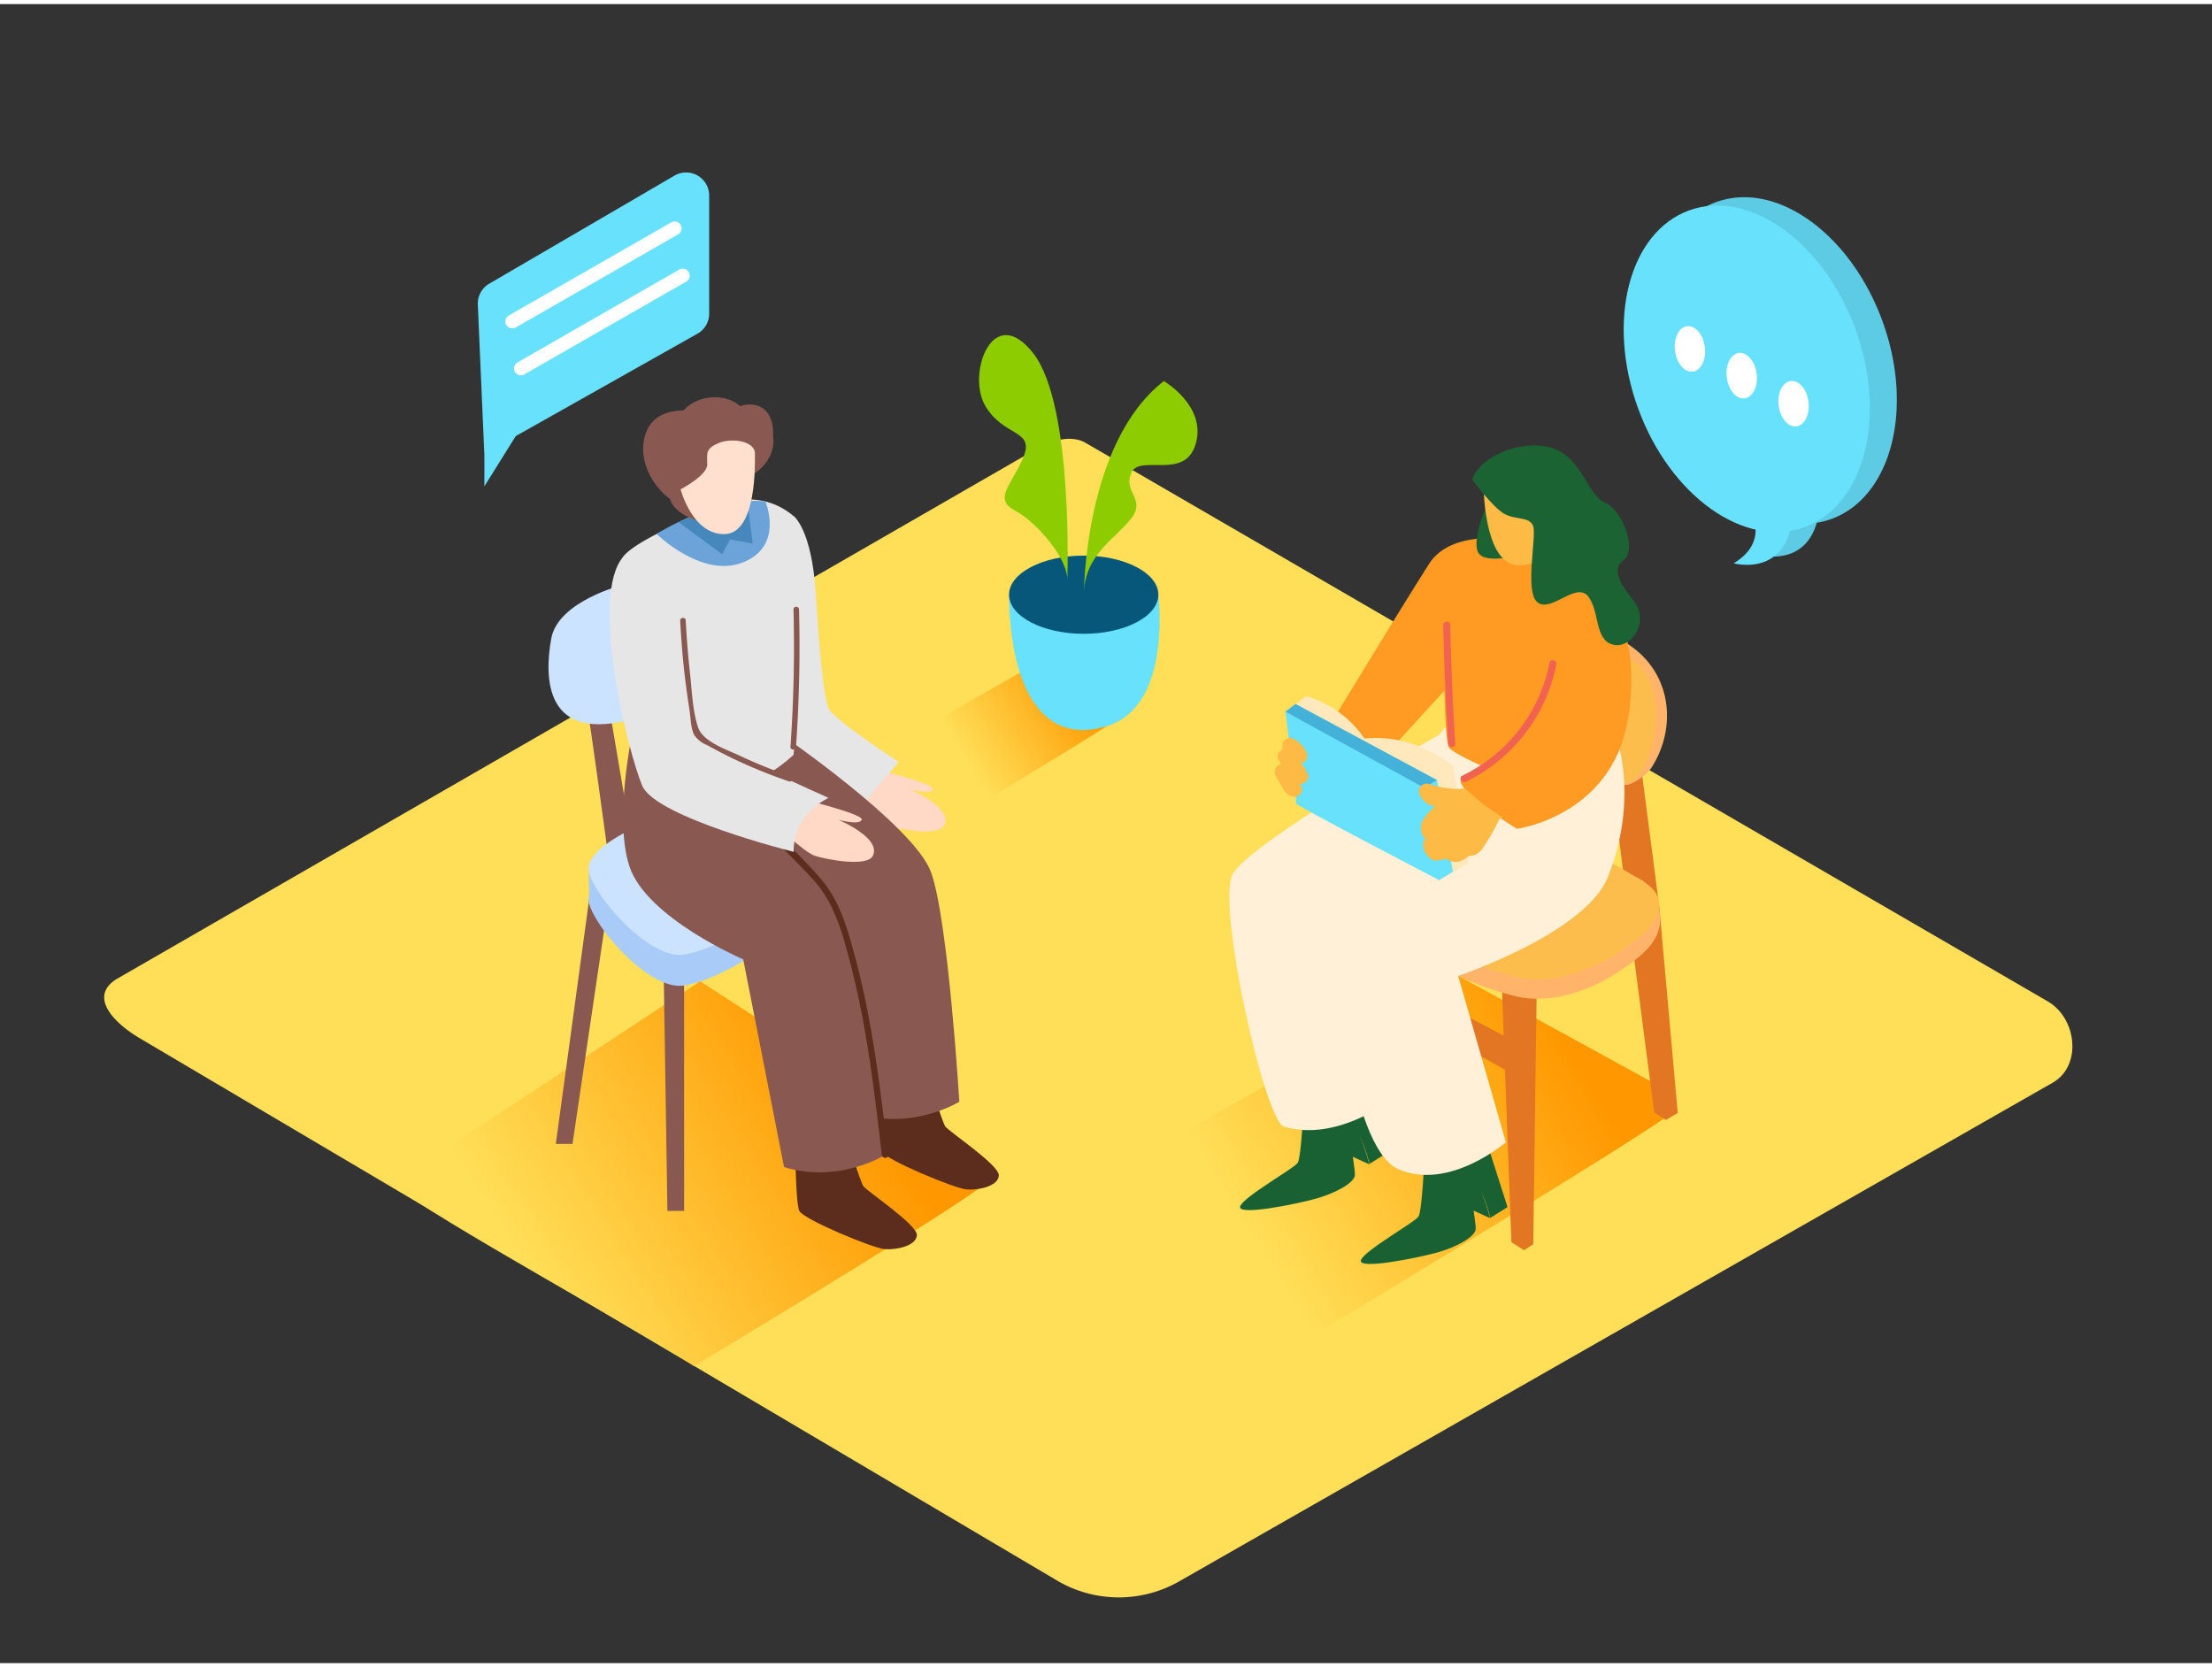 <svg id="Layer_2" data-name="Layer 2" xmlns="http://www.w3.org/2000/svg" xmlns:xlink="http://www.w3.org/1999/xlink" viewBox="0 0 400 300" width="406" height="306" class="illustration styles_illustrationTablet__1DWOa"><rect x="0" y="0" width="400" height="300" fill="#333333" stroke="none"/><defs><linearGradient id="linear-gradient" x1="174.35" y1="136.44" x2="196.6" y2="122.58" gradientUnits="userSpaceOnUse"><stop offset="0" stop-color="#ffdf58"></stop><stop offset="0.99" stop-color="#ff9800"></stop></linearGradient><linearGradient id="linear-gradient-2" x1="96.07" y1="230.41" x2="154.57" y2="193.97" xlink:href="#linear-gradient"></linearGradient><linearGradient id="linear-gradient-3" x1="225.82" y1="222.33" x2="282.94" y2="186.76" xlink:href="#linear-gradient"></linearGradient></defs><title>PP</title><path d="M191.53,285.29l-165.77-98c-5.28-3-9.8-7.83-4.66-11L187.47,80.42c2.5-1.55,6.29-2.56,8.82-1.09l174,101c5.28,3.06,6.22,11.63.94,14.69L213.38,285.13A22,22,0,0,1,191.53,285.29Z" fill="#ffdf58"></path><path d="M177.78,144.27c6-3.57,25.19-15.24,26.62-16.53l-.34-1.26-15-8.21-23.31,13.29C168.56,133.9,174.77,142.22,177.78,144.27Z" fill="url(#linear-gradient)"></path><path d="M125.5,246.29c15.31-9.17,49.37-29.95,53-33.26l-.88-3.24-51-33.08L70.9,213.35C78,219.36,117.77,241,125.5,246.29Z" fill="url(#linear-gradient-2)"></path><path d="M234.62,242.43c15.31-9.17,64.67-39.12,68.35-42.42l-.88-3.24-38.41-21.07-59.84,34.12C211,215.81,226.89,237.17,234.62,242.43Z" fill="url(#linear-gradient-3)"></path><polyline points="246.53 173.18 272.88 187.04 273.65 193.55 245.79 177.82" fill="#e27623"></polyline><path d="M245.46,162.56l-10.85,39.12,2,1.15a12.37,12.37,0,0,0,1.48-.92c.58-.45,14.08-41.12,14.08-41.12" fill="#e27623"></path><polyline points="270.49 154.93 277.89 178.03 277.26 224.24 275.6 225.34 273.31 223.9 271.6 178.01 264.91 154.93" fill="#e27623"></polyline><path d="M241.41,152.16s-.82,5.12.94,8,6.43-4.23,6.43-4.23" fill="#ffb469"></path><polyline points="265.96 124.23 264.91 142.94 269.82 145.49 270.73 125.43" fill="#ca6b00"></polyline><polyline points="296.77 138.01 300.06 163.31 303.39 200.52 301.25 201.78 299.13 200.45 294.38 163.88 291.19 138.01" fill="#e27623"></polyline><path d="M293.44,141.16c1.38.42,4.35-1.75,5.24-3.15,4.86-7.64,3.46-18-5.29-22.87-3.88-2.14-7.88-4.28-11.73-6.48-3.43-2-7.06-3.63-10.38-5.76a7.61,7.61,0,0,0-1.38-.76,4.72,4.72,0,0,0-5,1.7" fill="#ffb469"></path><path d="M293.79,140.84c2.34-.08,3.69-3.18,4.38-5,1.9-5,2.27-14.56-3.45-17.42a.69.69,0,0,1-.41-.55l-11-6.34-8.49-4.9c-1.48-.86-2.89-1.83-4.37-2.69s-2.95-1.86-4.58-.88c-1.79,1.08-2,3.11-2.32,5a30.33,30.33,0,0,0,.68,13.13c.89,2.84,3.14,4.79,5.64,6.24l7.89,4.57,14.62,8.43a3.11,3.11,0,0,0,.75.35A2.18,2.18,0,0,0,293.79,140.84Z" fill="#fcbd4c"></path><path d="M295.39,161.09l.45.26a11,11,0,0,1,3.27,2.47c2.22,2.78.07,6-2.12,7.91-5.95,5.28-15,9.61-23,7.66-7-1.7-13.56-5-19.72-8.68-5-3-11.35-6.69-12.67-13A9.05,9.05,0,0,1,244,150c12.66-14.67,30.46-.9,43,6.28Z" fill="#ffb469"></path><path d="M299.78,161.67c.1.1.66,4.15.26,5.36a15.11,15.11,0,0,1-3.63,5.2c-1.48,1.19-.59-7.09-.59-7.09" fill="#ffb469"></path><path d="M295.39,157.57l.45.26a11,11,0,0,1,3.27,2.47c2.22,2.78.07,6-2.12,7.91-5.95,5.28-15,9.61-23,7.66-7-1.7-13.56-5-19.72-8.68-5-3-11.35-6.69-12.67-13a9.05,9.05,0,0,1,2.39-7.79c12.66-14.67,30.46-.9,43,6.28Z" fill="#fcbd4c"></path><path d="M269.45,219.54l-4.81-2.21s-.47-4.17,1.15-5S269.45,219.54,269.45,219.54Z" fill="#196132"></path><path d="M257.62,207.92s-.43,10.27-1.11,11.33-9.69,6.05-10.4,7.87,10.17-.38,13.74-1.36,6.86-2.85,7-4.2-1.51-8.2-.18-8.08,2.83,6,2.83,6l3.11-1.94L265,193.74" fill="#196132"></path><path d="M247.61,209.81l-4.81-2.21s-.47-4.17,1.15-5S247.61,209.81,247.61,209.81Z" fill="#196132"></path><path d="M235.78,198.19s-.43,10.27-1.11,11.33-9.69,6.05-10.4,7.87S234.44,217,238,216s6.86-2.85,7-4.2-1.51-8.2-.18-8.08,2.83,6,2.83,6l3.11-1.94L243.21,184" fill="#196132"></path><path d="M269.41,120.46c1.71,1.57,6.11,23.81,3.75,34.6s-28.31,15.84-28.31,15.84l6.73,27.19s-9.81,7.77-19.41,4.89c-3.46-1-12.19-40.09-9.28-45.63s37.36-25.23,37.36-25.23" fill="#fff0d7"></path><path d="M290.15,128.15c1.71,1.57,6.79,14,.66,29.58-4,10.27-27.13,18-27.13,18l8.63,30.08s-10.21,8.85-19.41,4.89-12.58-41.09-9.67-46.63,32.71-25.46,32.71-25.46" fill="#fff0d7"></path><path d="M281.2,98.3s17.39,6.77,13.13,31.28c-3,17.27-20,19.55-20,19.55S263,142.35,264.2,140l15-8.24-17.37-8.3L249.7,136.71l-9-6.7s12.35-20.37,17.72-28.79S281.2,98.3,281.2,98.3Z" fill="#ff9a22"></path><line x1="232.44" y1="127.95" x2="233.97" y2="126.39" fill="#fff7f0"></line><path d="M259.85,140.32l3-2.51s-6.9-6-16.11-5a19.39,19.39,0,0,0-10.53-7.67L232.44,128" fill="#ffe8bc"></path><polyline points="262.83 137.81 265.62 155.31 260.26 158.41 255.63 142.46" fill="#ffe8bc"></polyline><path d="M259.85,140.32l2.87,16.57-2.47,1.52s-26.13-13.6-25.88-13.87S232.44,128,232.44,128" fill="#68e1fd"></path><polygon points="234.28 126.56 259.85 140.32 257.51 141.7 232.44 127.95 234.28 126.56" fill="#68e1fd"></polygon><polygon points="234.28 126.56 259.85 140.32 257.51 141.7 232.44 127.95 234.28 126.56" fill="#1371a5" opacity="0.42"></polygon><path d="M256.65,142.7A1.38,1.38,0,0,1,258.3,141a16.83,16.83,0,0,0,6.17.89,1.27,1.27,0,0,1,.65.14l.06,0a37.41,37.41,0,0,0,6.64,5.07l-.7.34a41.14,41.14,0,0,1-3.1,5.35,3,3,0,0,1-2.39,1.27,7.55,7.55,0,0,1-1,.66,2.83,2.83,0,0,1-3.17-.21,1.5,1.5,0,0,1-1.09.22,1.44,1.44,0,0,1-1.55-.12c-1.24-.92-1.91-2.35-1.11-3.7a2.88,2.88,0,0,1-.19-3.66,8.73,8.73,0,0,1,2-2.15A3.56,3.56,0,0,1,256.65,142.7Z" fill="#fdba45"></path><path d="M231.7,137.42c-.15-.23-.31-.46-.45-.69a1.3,1.3,0,0,1,.58-1.9,1.5,1.5,0,0,1,.18-.18,1.38,1.38,0,0,1,.52-1.75,1.4,1.4,0,0,1,1.29-.06,1.21,1.21,0,0,1,.35.14,5.25,5.25,0,0,1,2.17,2.56,1.37,1.37,0,0,1-.59,1.56,1.45,1.45,0,0,1-.47.17h0a8.44,8.44,0,0,1,1.21,2c.38,1-.59,1.82-1.47,1.76l.21.28c.78,1-.44,2.32-1.5,2A2.85,2.85,0,0,1,232,141.9c-.46-.79-.91-1.6-1.34-2.41A1.44,1.44,0,0,1,231.7,137.42Z" fill="#fdba45"></path><path d="M261.13,117.25s-.07,15.51.89,17.18,17.49,8.27,17.49,8.27l9.86-13Z" fill="#ff9a22"></path><path d="M268.86,90.53s-2.75,6.36-1.58,8.59,7.2.55,7.2.55" fill="#1b6333"></path><path d="M268.28,87.33s.1,12.77,5.39,14,7.9-5.29,7.9-5.29.87-8.64-.87-10.41S271,83.65,268.28,87.33Z" fill="#fdba45"></path><path d="M266.22,86s3.64,4.92,5.76,6.14,4.47.45,5.23,2.16-1.61,12,.83,13.89,7-3.79,9.13-1.11,1.12,7.7,4.39,8.72,7-4.07,3.79-8-3.52-5.88-1.78-7.23c2.6-2-.29-9.18-3.41-10.48s-4.11-8.28-9.69-9.88S267.33,82,266.22,86Z" fill="#1b6333"></path><path d="M262.25,112.3q.23,10.73.9,21.44c.05.81-1.21.84-1.26,0q-.68-10.71-.9-21.44A.63.63,0,0,1,262.25,112.3Z" fill="#f26250"></path><path d="M264.43,139.53a28.79,28.79,0,0,0,15.77-20.42c.16-.8,1.38-.49,1.23.31a30,30,0,0,1-16.34,21.19C264.37,141,263.7,139.88,264.43,139.53Z" fill="#f26250"></path><path d="M157.43,138.13s11.68,2.81,11.29,3.86-4.22,0-4.22,0,7.83,3.27,6.23,6.51c-1,2.1-8.47.67-10.49,0s-7.52-6-7.52-6Z" fill="#ffd8c6"></path><path d="M143.51,92.58s3.26,2.32,4,13.91,1.46,18.85,2.34,20.89,12.68,9.67,12.68,9.67l-5.82,6.81-17.77-10.81" fill="#e6e6e6"></path><polyline points="123.71 177.47 123.71 218.23 120.69 218.23 120.04 176.41" fill="#895851"></polyline><polyline points="106.55 161.79 100.51 206.11 103.53 206.11 109.84 163.43" fill="#895851"></polyline><path d="M167.49,192.78s2.81,9.22,3.44,10.16,9.84,7,9.69,8.91-3.63,2.66-5.8,2.5-14.67-5.37-15.45-6.9-.78-14.66-.78-14.66Z" fill="#5c2d1d"></path><path d="M152.67,203.57s2.81,9.22,3.44,10.16,9.84,7,9.69,8.91-3.63,2.66-5.8,2.5-14.67-5.37-15.45-6.9-.78-14.66-.78-14.66Z" fill="#5c2d1d"></path><path d="M104.91,119.65c.8,2.24,5.32,36.24,5.32,36.24l4.54-1.52-5.92-34.9" fill="#895851"></path><polyline points="106.55 161.79 106.47 156.31 111.32 157.97 109.84 163.43" fill="#a9cbf8"></polyline><path d="M117.51,153.31s-12.17,4.67-11,9.27,10.94,15.86,17.16,14.89,13.82-6.39,13.82-6.39" fill="#a9cbf8"></path><path d="M117.51,147.71s-12.17,4.67-11,9.27,10.94,15.86,17.16,14.89,13.82-6.39,13.82-6.39" fill="#cbe3ff"></path><path d="M112.69,105s-11.76,2.93-13,9.7S98.2,134,114.9,129.13s8.81-17.39,8.81-17.39" fill="#cbe3ff"></path><path d="M141.16,132s24.07,16.52,27.18,24.93,5.14,41.55,5.14,41.55-8.42,5.23-18.22,2.15l-7.38-37.55s-17.5-7.48-20.58-16.82,1.07-26.79,1.07-26.79" fill="#895851"></path><path d="M127.68,141.65s24.07,16.52,27.18,24.93S160,208.14,160,208.14s-8.42,5.23-18.22,2.15l-7.38-37.55s-17.5-7.48-20.58-16.82,1.07-26.79,1.07-26.79" fill="#895851"></path><path d="M118.11,142c-4.11-10-7.82-39-5.34-42.15,2.91-3.74,19.45-9.84,19.45-9.84a12.29,12.29,0,0,1,11.28,2.58c4,3.41,1.19,29.88,0,43.16C136.5,142.23,128.2,143.82,118.11,142Z" fill="#e6e6e6"></path><path d="M135.36,145c4.33,4.33,9,8.49,13,13.1,3.5,4,4.88,9.08,6.24,14.12,3.17,11.73,4.58,23.83,6,35.87.09.73-1.06.72-1.14,0-1.35-11.58-2.72-23.21-5.66-34.52-1.45-5.54-2.89-11.06-6.86-15.37s-8.24-8.28-12.36-12.4A.57.57,0,0,1,135.36,145Z" fill="#5c2d1d"></path><path d="M144.54,143.64s11.68,2.81,11.29,3.86-4.22,0-4.22,0,7.83,3.27,6.23,6.51c-1,2.1-8.47.67-10.49,0s-7.52-6-7.52-6Z" fill="#ffd8c6"></path><path d="M123.71,111.74s2.51,18.18,4.42,20.63,21.7,11.17,21.7,11.17-6.46,2.9-6.31,9.76c0,0-24.92-6.22-27.38-11.94s-9.72-34.52-3.36-41.51S123.71,111.74,123.71,111.74Z" fill="#e6e6e6"></path><path d="M138.4,89.94s3.44,8-4,11-15.67-5.13-15.67-5.13S129.79,88.84,138.4,89.94Z" fill="#6ca3d8"></path><path d="M125.57,92.5l-2.86,1.17,7.89,5.83L132,96.79l4.11.76s-.84-7.14-1-7.3S125.57,92.5,125.57,92.5Z" fill="#4687bc"></path><path d="M116.52,78.49c.83-3.68,3.76-5,7.07-5a7.1,7.1,0,0,1,2.15-1.61c2.52-1.2,6-1.07,8.1.82a5.21,5.21,0,0,1,2.61-.21c2.6.49,3.43,3,3.35,5.31,0,.09,0,.18,0,.28.59,4-2.89,6.46-2.89,6.46l-11,8.81a9.18,9.18,0,0,1-3.94-2.38,4.87,4.87,0,0,1-.85-1.52,1.91,1.91,0,0,1-.3-.2C117.69,86.68,115.61,82.52,116.52,78.49Z" fill="#895851"></path><path d="M136.51,81.3c0,1.38.43,14.38-5.44,14.54s-8-8.1-8-8.1,4.82-2.48,4.82-4.49-.39-2.81,2-3.85S136.57,79,136.51,81.3Z" fill="#ffe0ce"></path><path d="M209.46,106.8s2.55,19.82-9,23.66-17.78-6.14-18-23.66" fill="#68e1fd"></path><ellipse cx="195.97" cy="106.8" rx="13.5" ry="7.07" fill="#06577a"></ellipse><path d="M196,106.8s0-27.46,14.46-38.63c0,0,7.71,4.46,5.78,11.3S206,81.23,204.54,84.82s2.84,4.64-.07,8.3S196,99.73,196,106.8Z" fill="#8ccc00"></path><path d="M193,104.48s1.19-31.84-6.11-41.28-12.07,3.53-8.79,9.32,9,4.34,7,9.32-5.62,7.58-1.6,9.72S193.33,100.43,193,104.48Z" fill="#8ccc00"></path><path d="M126,59.67A4.16,4.16,0,0,0,128.24,56V34.61A4.17,4.17,0,0,0,122,31L88.47,50.56a4.17,4.17,0,0,0-2.07,3.7l1.18,27.06Z" fill="#68e1fd"></path><polyline points="87.59 81.31 87.59 87.2 95.57 74.42" fill="#68e1fd"></polyline><line x1="92.65" y1="57.39" x2="122" y2="40.56" fill="#ffac99"></line><path d="M93.28,58.47l29.35-16.83a1.25,1.25,0,0,0-1.26-2.16L92,56.31a1.25,1.25,0,0,0,1.26,2.16Z" fill="#fff"></path><line x1="94.12" y1="65.93" x2="123.47" y2="49.1" fill="#ffac99"></line><path d="M94.75,67,124.1,50.18A1.25,1.25,0,0,0,122.84,48L93.49,64.85A1.25,1.25,0,0,0,94.75,67Z" fill="#fff"></path><path d="M310.28,35.83c10.86-4,24.33,5.65,30.11,21.46s1.65,31.85-9.21,35.81a14.6,14.6,0,0,1-2.66.69c-2.29,8-10.18,5.84-10.18,5.84,3.13-1.88,4-4.14,4-6.08-8.5-2-17-10.23-21.22-21.91C295.3,55.83,299.42,39.79,310.28,35.83Z" fill="#68e1fd"></path><path d="M310.28,35.83c10.86-4,24.33,5.65,30.11,21.46s1.65,31.85-9.21,35.81a14.6,14.6,0,0,1-2.66.69c-2.29,8-10.18,5.84-10.18,5.84,3.13-1.88,4-4.14,4-6.08-8.5-2-17-10.23-21.22-21.91C295.3,55.83,299.42,39.79,310.28,35.83Z" opacity="0.1"></path><ellipse cx="315.88" cy="65.95" rx="20.92" ry="30.48" transform="translate(-3.47 112.29) rotate(-20.05)" fill="#68e1fd"></ellipse><path d="M316,90.62s4.61,6.23-2.49,10.5c0,0,10.61,3,10.8-10.5" fill="#68e1fd"></path><ellipse cx="305.59" cy="62.33" rx="2.72" ry="4.14" transform="translate(-5.44 39.36) rotate(-7.3)" fill="#fff"></ellipse><ellipse cx="314.96" cy="67.17" rx="2.72" ry="4.14" transform="translate(-5.98 40.59) rotate(-7.3)" fill="#fff"></ellipse><ellipse cx="324.34" cy="72.23" rx="2.72" ry="4.14" transform="translate(-6.55 41.83) rotate(-7.3)" fill="#fff"></ellipse><path d="M143.49,109.48q.32,12.44-.55,24.86c0,.64,1,.59,1,0q.87-12.42.55-24.86A.5.5,0,0,0,143.49,109.48Z" fill="#895851"></path><path d="M142.91,139.62a92,92,0,0,1-9.19-3.73c-2.39-1.13-6.63-2.49-7.5-5.15-1-3-1.1-6.67-1.45-9.77s-.6-6.33-.77-9.5c0-.64-1-.64-1,0,.2,3.81.51,7.61,1,11.4q.31,2.43.69,4.85c.21,1.3.22,3.34.88,4.51a5.32,5.32,0,0,0,2.36,1.8q2.4,1.34,4.87,2.52a94.11,94.11,0,0,0,9.85,4C143.25,140.8,143.51,139.83,142.91,139.62Z" fill="#895851"></path></svg>
